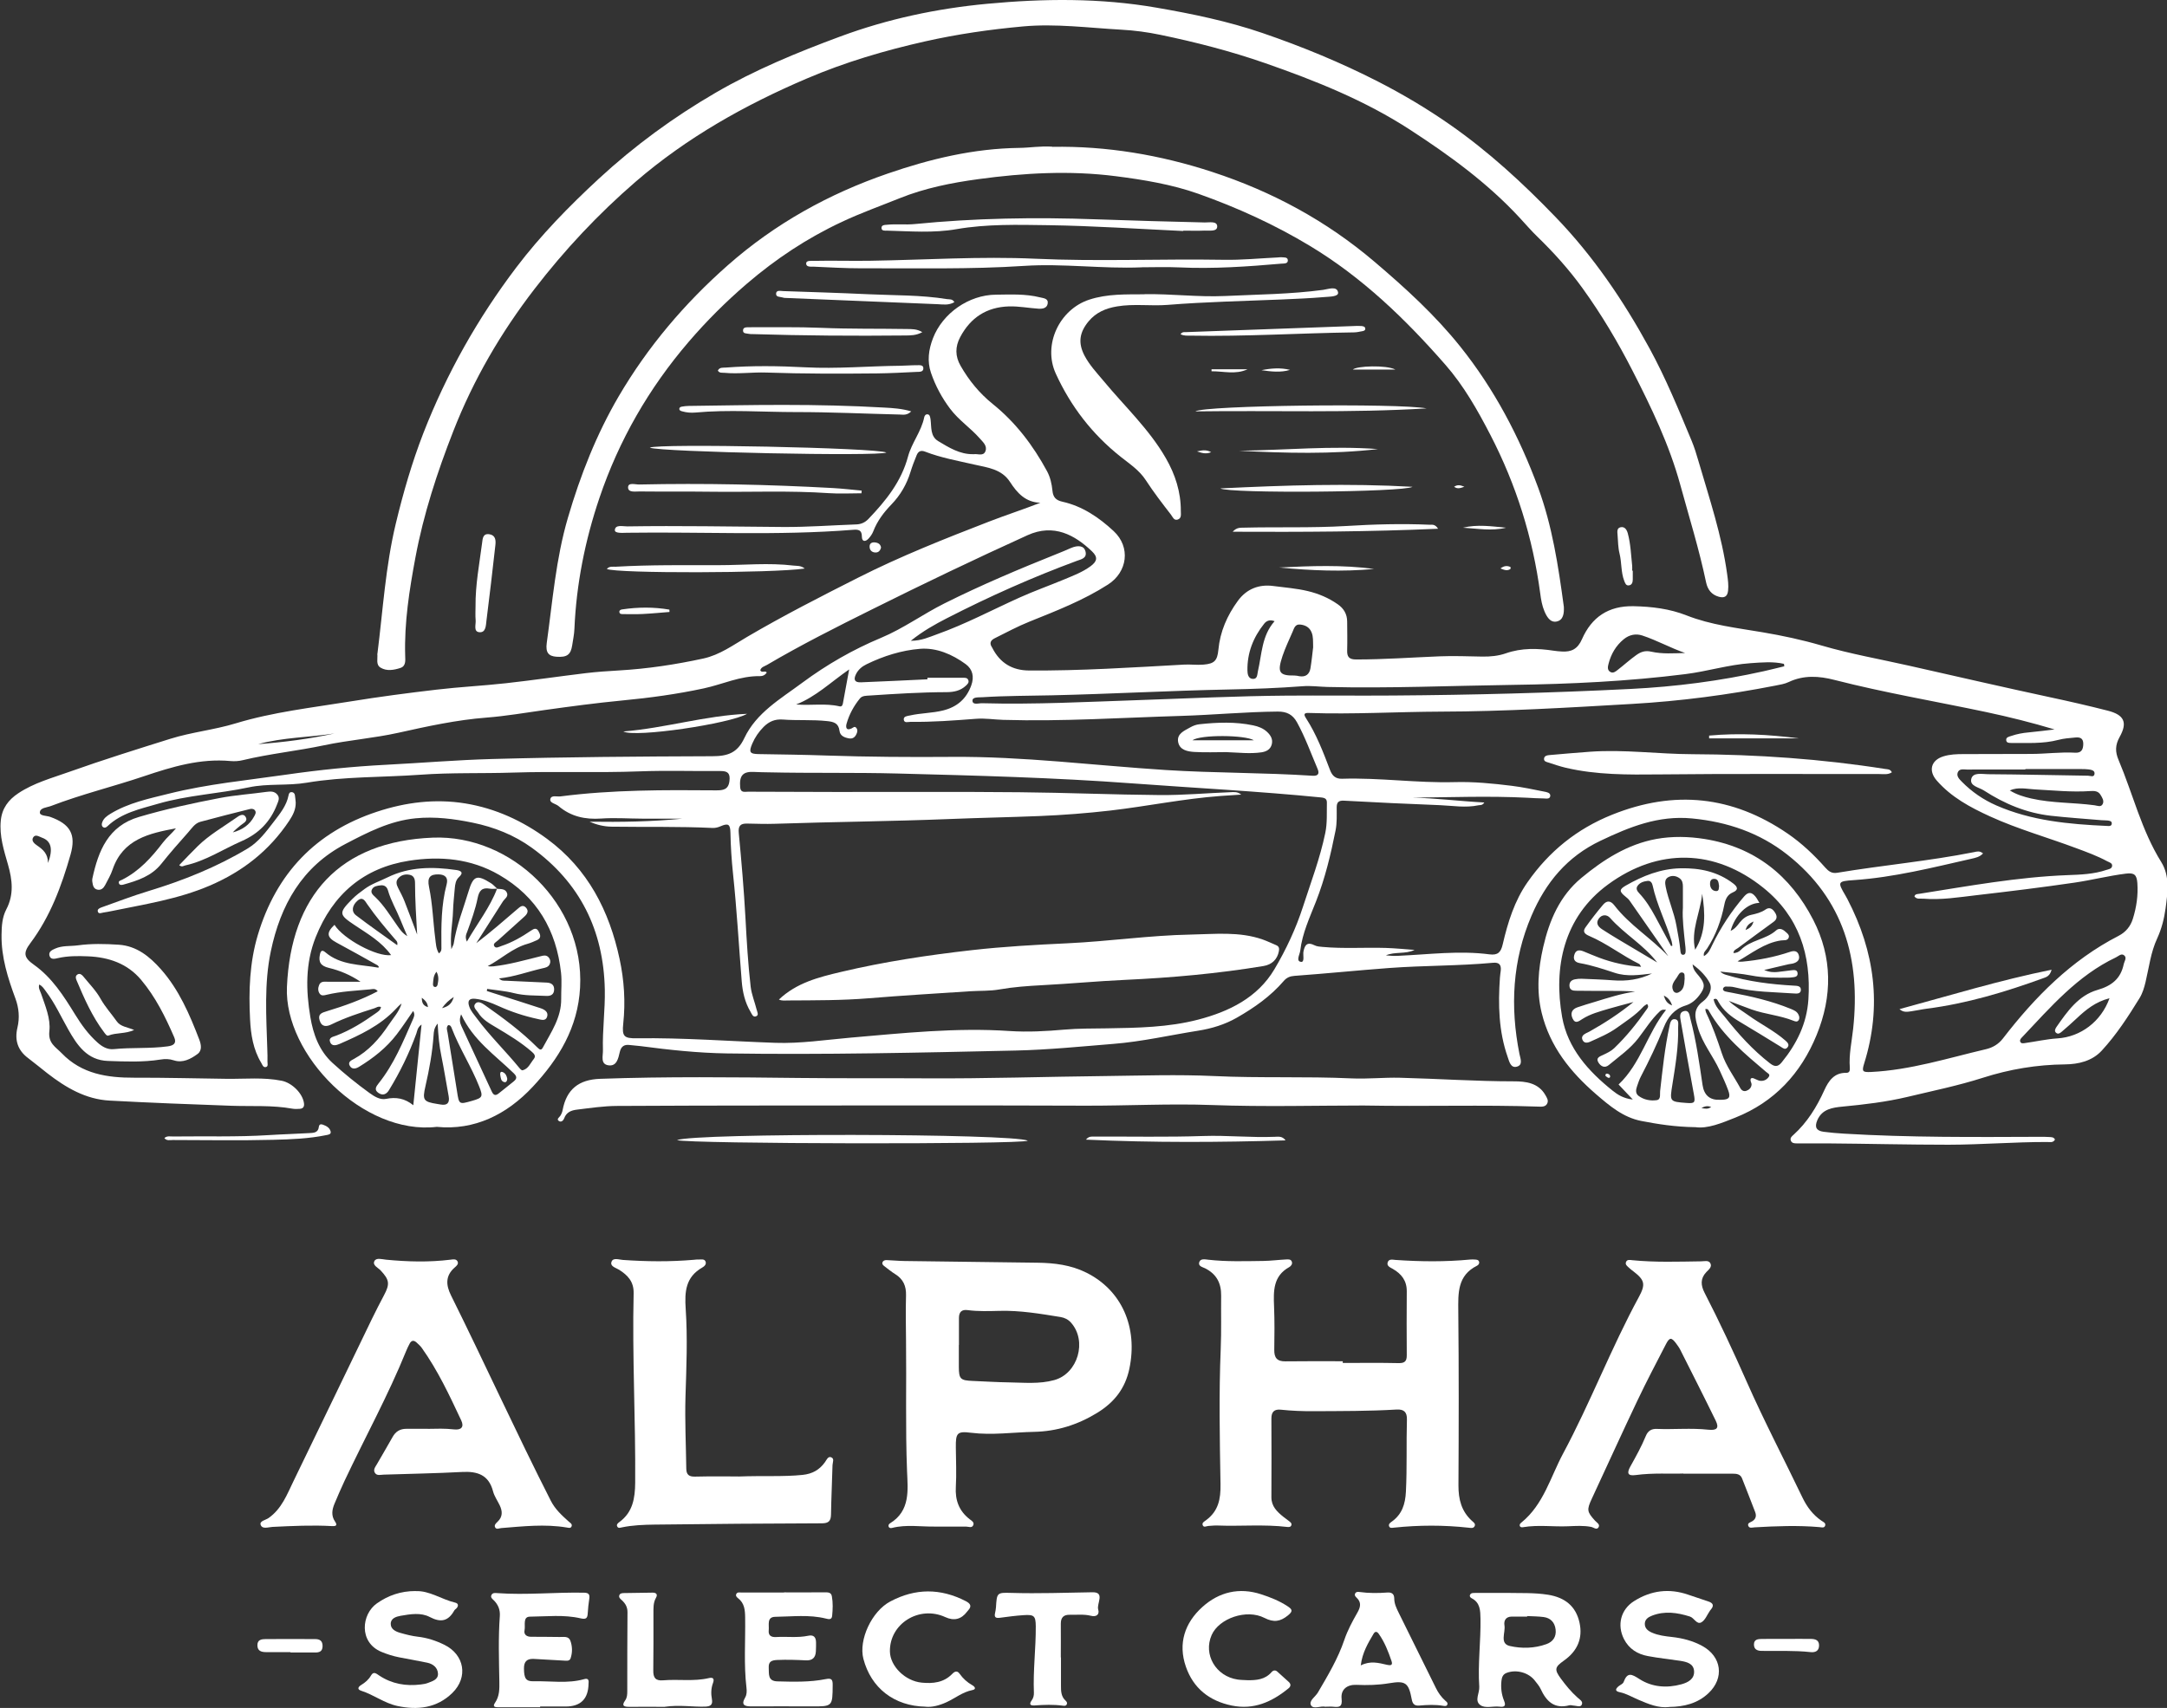 <svg xmlns="http://www.w3.org/2000/svg" id="Capa_1" data-name="Capa 1" viewBox="0 0 405.02 319.31"><rect x="0" y="0" width="405.02" height="319.31" fill="#333333" stroke="none"/><defs><style> .cls-1 { fill: #fff; stroke-width: 0px; } </style></defs><path class="cls-1" d="m231.89,148.56c-1.25.08-2.5.16-3.75.25-6.94.51-13.76,1.93-20.66,2.73-4.37.5-8.76.84-13.14,1.02-5.61.23-11.24.33-16.86.56-10.88.44-21.77.52-32.65.89-1.73.06-3.47-.01-5.21-.04-1.23-.02-1.67.42-1.54,1.77.5,5.28.96,10.57,1.25,15.87.23,4.29.48,8.57.97,12.84.17,1.46.76,2.86,1.12,4.3.1.41.45,1.02-.08,1.24-.62.27-.83-.44-1.07-.84-1.04-1.75-1.48-3.7-1.64-5.7-.54-6.72-.92-13.45-1.63-20.15-.27-2.55-.43-5.08-.48-7.63-.03-1.59-.41-1.82-1.86-1.19-.48.21-.97.33-1.48.31-6.28-.3-12.57-.15-18.86-.24-1.43-.02-2.78-.34-4.11-.93,5.8.08,11.58,0,17.35-.57-2.51,0-5.02,0-7.53,0-2.56-.01-5.13-.2-7.67-.02-3,.21-5.67-.37-7.98-2.34-.53-.45-1.68-.56-1.52-1.3.16-.8,1.23-.41,1.9-.5,9.66-1.25,19.38-1.21,29.1-1.13,1.28,0,2.29-.11,2.48-1.77.16-1.39-.3-1.85-1.64-1.84-5.06.04-10.13-.13-15.19.06-7.88.3-15.76-.03-23.62.23-5.78.19-11.57-.02-17.32.4-7.08.51-14.23.31-21.24,1.49-3.61.61-7.26.11-10.83.87-5.64,1.2-11.46,1.46-17.01,3.08-3.3.96-6.77,1.68-9.41,4.19-.23.22-.52.38-.82.16-.29-.21-.27-.55-.17-.84.25-.78.87-1.23,1.54-1.64,3.38-2.06,7.2-2.84,10.97-3.78,7.21-1.8,14.59-2.49,21.92-3.55,6.18-.89,12.39-1.52,18.6-1.84,6.63-.34,13.25-.9,19.89-1.08,13.7-.38,27.4-.47,41.11-.52,2.91,0,4.69-.62,5.99-3.37,2.25-4.77,6.77-7.34,10.83-10.36,4.59-3.4,9.48-6.21,14.75-8.41,4.16-1.74,7.82-4.43,11.85-6.44,6.92-3.46,14.02-6.45,21.19-9.32.81-.32,1.61-.66,2.4-1.01,1.41-.61,2.47-.43,2.74.57.37,1.33-.78,1.51-1.59,1.81-8.31,3.07-16.38,6.67-24.26,10.71-2.26,1.16-4.48,2.39-6.79,4.24,2.01,0,3.44-.7,4.88-1.21,5.31-1.89,10.28-4.54,15.4-6.85,2.74-1.24,5.6-2.25,8.38-3.41,1.69-.71,3.43-1.36,4.93-2.46,1.26-.93,1.41-1.7.29-2.78-3.2-3.06-7.14-5.26-12.06-3.03-9.78,4.44-19.44,9.07-29.05,13.86-6.64,3.3-13.26,6.63-19.65,10.39-.46.27-1.08.38-1.25,1,.27.58.9-.01,1.21.41-.29.5-.79.7-1.29.69-3.67-.07-6.96,1.53-10.45,2.28-5.05,1.09-10.15,1.78-15.29,2.27-4.88.47-9.74,1.12-14.59,1.8-3.59.5-7.15,1.12-10.77,1.4-5.56.43-11.01,1.62-16.44,2.83-4.59,1.02-9.29,1.37-13.89,2.34-5.05,1.07-10.2,1.58-15.22,2.79-.73.18-1.53.23-2.29.16-5.66-.52-10.91,1.07-16.17,2.84-5.76,1.94-11.69,3.38-17.37,5.56-.78.3-2.05.31-2.09,1.2-.03.67,1.25.6,1.94.84,3.76,1.35,4.87,3.29,3.79,7.07-1.68,5.87-3.78,11.56-7.5,16.53-1.39,1.85-1.23,2.71.68,4.06,3.39,2.41,5.55,5.83,7.67,9.27,1.19,1.93,2.49,3.74,4.19,5.25.87.78,1.85,1.36,3.04,1.24,3.36-.34,6.75-.06,10.1-.52,1.09-.15,1.69-.57,1.2-1.7-1.65-3.81-3.49-7.53-6.18-10.73-2.57-3.06-6.06-4.24-9.94-4.4-1.89-.08-3.78-.09-5.65.34-.55.13-1.35.34-1.55-.49-.18-.74.5-1.04,1.06-1.29,1.35-.61,2.82-.42,4.23-.61,2.54-.35,5.11-.29,7.66-.12,3.35.22,5.78,2.21,7.89,4.59,3.38,3.82,5.36,8.44,7.16,13.13.35.92.58,2.05-.32,2.71-1.27.94-2.77,1.73-4.41,1.19-.89-.29-1.66-.29-2.53-.15-3.25.52-6.53.37-9.8.26-3.89-.13-5.75-2.93-7.42-5.88-1.36-2.4-2.5-4.92-4.18-7.14-.34-.44-.6-.95-1.25-1.27-.2.67.17,1.19.35,1.71.78,2.28,1.81,4.67,1.55,6.98-.27,2.31,1.17,2.97,2.32,4.17,3.73,3.88,8.54,4.58,13.53,4.56,5.78-.02,11.55.14,17.33.21,3.42.04,6.83-.32,10.24.36,1.89.37,3.93,2.34,4.17,4.22.08.65-.17.99-.8,1.03-.46.03-.93.05-1.38-.03-3.75-.68-7.55-.41-11.33-.54-7.61-.27-15.22-.56-22.83-.97-4.47-.24-8.17-2.43-11.62-5.1-1.21-.94-2.39-1.93-3.61-2.85-1.95-1.46-2.54-3.37-1.99-5.69.44-1.85.28-3.66-.37-5.43-1.42-3.85-2.66-7.72-2.6-11.91.02-1.67.12-3.3.89-4.77,1.45-2.76,1.13-5.52.32-8.35-.77-2.7-1.64-5.37-1.35-8.26.23-2.3,1.43-3.87,3.26-5.09,2.94-1.96,6.32-2.86,9.59-4.03,6.21-2.21,12.51-4.18,18.8-6.15,4.01-1.26,8.21-1.67,12.23-2.89,7.01-2.13,14.3-2.94,21.5-4.11,5.34-.87,10.7-1.57,16.07-2.2,4.31-.51,8.65-.72,12.97-1.2,4.97-.55,9.92-1.28,14.88-1.88,2.08-.25,4.17-.39,6.26-.51,5.31-.31,10.56-1.1,15.75-2.23,3.07-.67,5.58-2.52,8.21-4.06,6.75-3.96,13.71-7.51,20.69-11.04,7.96-4.03,16.21-7.29,24.5-10.5,3.14-1.22,6.35-2.25,9.59-3.52-2.77-.08-4.34-1.83-5.66-3.87-1.58-2.46-4.26-2.71-6.69-3.27-3.09-.71-6.21-1.26-9.18-2.41-.82-.32-1.3-.06-1.59.65-.43,1.04-.83,2.09-1.16,3.16-.71,2.3-1.88,4.32-3.54,6.04-1.44,1.49-2.66,3.09-3.41,5.04-.2.51-.54,1-.92,1.4-.6.62-1.21.52-1.21-.4,0-1.3-.69-1.36-1.69-1.28-14.05,1.12-28.12.35-42.18.55-.82.01-2.35.16-2.3-.51.08-1.07,1.49-.67,2.33-.68,9.72-.15,19.43.04,29.15.11,4.54.03,9.09-.32,13.63-.48.93-.03,1.66-.37,2.3-1.04,3.24-3.39,6.13-6.96,7.38-11.64.68-2.56,2.5-4.7,3.03-7.35.06-.29.26-.6.64-.55.36.05.44.38.5.69.02.1.04.2.05.3.18,1.45-.07,3.12,1.43,4.02,2,1.2,4.02,2.47,6.5,2.44.05,0,.1,0,.15,0,.76-.11,1.81.44,2.18-.58.36-1-.47-1.68-1.07-2.37-1.72-1.96-3.93-3.41-5.52-5.52-1.56-2.07-2.76-4.3-3.59-6.73-.75-2.18-.45-4.35.36-6.46,1.81-4.71,6.72-8.12,11.76-8.16,2.76-.03,5.53-.18,8.25.5.66.17,1.62.18,1.43,1.21-.16.84-.98.96-1.73.91-1.83-.12-3.65-.48-5.5-.43-4.17.13-7.17,2.08-9.11,5.73-.96,1.81-.97,3.59.08,5.4,1.57,2.74,3.53,5.13,5.99,7.11,4.29,3.45,7.55,7.75,10.15,12.56.62,1.15.89,2.4,1.02,3.67.11,1.16.61,1.77,1.84,2.04,3.75.83,6.87,2.96,9.61,5.51,3.2,2.99,2.58,7.64-1.07,9.98-4.59,2.95-9.65,4.91-14.67,6.93-2.24.9-4.35,2.04-6.5,3.11-.82.41-1.02.95-.5,1.72.03.04.05.09.07.13q2.13,4.15,6.83,4.18c9.67.07,19.31-.57,28.96-1.1,1.22-.07,2.46.11,3.67,0,2.03-.17,2.57-.74,2.77-2.77.32-3.41,1.64-6.41,3.64-9.15,1.64-2.25,3.96-3.12,6.59-2.78,2.17.29,4.36.44,6.51.96,2.03.49,3.87,1.27,5.57,2.46,1.14.79,1.75,1.84,1.76,3.23.01,1.79.05,3.58,0,5.37-.04,1.21.34,1.72,1.67,1.72,5.22,0,10.42-.38,15.63-.59,2.65-.11,5.31.01,7.97.05,1.5.02,2.98-.12,4.39-.61,2.94-1.03,5.92-.95,8.94-.49.5.08,1.01.12,1.52.15,1.79.11,2.96-.46,3.77-2.31,1.8-4.09,4.92-6.26,9.65-6.16,3.43.07,6.74.48,9.89,1.72,4.58,1.8,9.42,2.34,14.19,3.15,3.74.63,7.42,1.42,11.05,2.48,5.4,1.58,10.95,2.55,16.43,3.79,8.77,1.98,17.53,4,26.32,5.89,3.6.77,7.18,1.59,10.74,2.5,3.04.78,3.75,2.17,2.22,4.91-.85,1.52-.85,2.8-.2,4.32,2.68,6.34,4.27,13.12,7.97,19.06,1.66,2.67,1.2,5.76.81,8.7-.26,1.91-.75,3.81-1.57,5.6-1.2,2.58-1.52,5.4-2.17,8.14-.25,1.05-.56,2.09-1.12,3.01-2.12,3.44-4.32,6.84-7.07,9.82-1.81,1.96-4.35,2.54-6.86,2.57-5.26.05-10.35.9-15.35,2.5-4.63,1.48-9.39,2.45-14.11,3.58-4,.95-8.03,1.42-12.1,1.81-1.84.18-3.84.43-4.74,2.55-.54,1.28-.2,1.97,1.18,2.16,1.27.17,2.54.27,3.82.35,12.21.73,24.43.64,36.65.59.56,0,1.13,0,1.69.04.39.03.84-.02,1.08.47-.33.65-.96.46-1.47.46-6.14-.01-12.27.5-18.39.51-7.56,0-15.13-.19-22.69-.25-1.89-.01-3.78.02-5.67,0-.45,0-.97,0-1.16-.55-.16-.47.2-.78.5-1.04,2.59-2.34,4.36-5.23,5.79-8.39.77-1.69,1.82-3.25,4.07-3.21.59.01.72-.37.68-.94-.2-2.46.36-4.87.62-7.3,1.4-12.95-1.74-24.23-12.31-32.56-5.16-4.07-11.17-6.12-17.79-6.76-6.31-.61-11.68,1.58-17.14,4.18-6.23,2.97-10.22,7.8-12.87,13.99-3.59,8.38-4.02,17.02-2.26,25.86.17.85.72,2.06-.5,2.38-1.15.3-1.41-.99-1.7-1.81-1.69-4.82-1.8-9.81-1.45-14.83.03-.46.11-.91.16-1.37.1-1.05-.33-1.52-1.42-1.42-6.47.6-12.97.5-19.44.98-5.91.44-11.8,1.04-17.71,1.47-.84.06-1.46.33-1.99.95-2.46,2.87-5.51,5-8.77,6.87-2.26,1.29-4.71,2.03-7.23,2.43-5.3.84-10.54,2.05-15.89,2.47-6.05.49-12.09,1.1-18.18,1.24-18,.4-35.99.81-53.99.54-5.42-.08-10.81-.66-16.18-1.37-.66-.09-1.33-.11-1.98-.2-1.04-.14-1.63.24-1.88,1.3-.28,1.19-.56,2.73-2.14,2.49-1.54-.23-.97-1.8-1.01-2.83-.11-3.78.43-7.55.35-11.34-.23-11.07-4.64-19.98-13.63-26.49-3.3-2.39-7.07-3.88-11.07-4.7-3.51-.72-7.02-1.17-10.64-.82-4.82.47-8.97,2.62-13.14,4.8-8.15,4.26-12.14,11.47-13.94,20.05-1.27,6.04-.85,12.21-.66,18.34.02.77.06,1.53.03,2.3-.01.37.21.94-.35,1.03-.47.07-.62-.47-.82-.81-1.5-2.49-1.94-5.28-2.08-8.09-.28-5.33-.09-10.66,1.45-15.81,3.44-11.49,10.83-19.27,22.28-23.04,5.36-1.77,10.87-2.46,16.48-1.55,5.65.92,10.74,3.27,15.33,6.65,7.6,5.61,11.6,13.43,13.53,22.46.85,3.97,1.11,7.98.68,12.03-.26,2.41.12,2.81,2.55,2.77,8.64-.12,17.26.55,25.89.85,4.67.16,9.37-.56,14.05-.97,9.87-.85,19.74-1.91,29.68-1.24,3.43.23,6.86.04,10.27-.26,2.66-.23,5.31-.2,7.97-.24,5.73-.09,11.48-.18,17.05-1.63,5.76-1.5,11.09-4.1,14.24-9.41,2.17-3.66,4.02-7.6,5.34-11.69,1.48-4.57,3.19-9.06,4.17-13.79.39-1.89.26-3.76.3-5.65.01-.7-.32-.91-1.03-.99-11.73-1.17-23.51-1.76-35.26-2.63-14.65-1.09-29.3-1.47-43.97-1.85-8.03-.21-16.06-.04-24.08-.22-.87-.02-1.74-.02-2.61-.07-2.18-.14-2.9.63-2.71,2.87.09,1.07.86.82,1.48.82,5.47.02,10.95.04,16.42.05,11.46.01,22.92-.06,34.37.05,8.74.08,17.48.46,26.22.53,4.39.03,8.78-.37,13.17-.54.65-.03,1.33-.12,2.01.48Zm138.74,11c-.64.67-1.4.81-2.13.98-7.28,1.65-14.52,3.49-22.01,4-3.07.21-3.06.34-1.57,2.88.13.22.25.44.37.67,5.11,9.83,6.48,20.04,3.13,30.73-.47,1.51-.3,1.66,1.28,1.59,7.37-.36,14.37-2.59,21.48-4.26,1.25-.29,2.35-.93,3.18-2.01,5.98-7.75,12.75-14.62,21.59-19.17,1.34-.69,2.24-1.75,2.69-3.2.68-2.17,1-4.39.84-6.66-.11-1.59-.59-1.98-2.16-1.78-3.2.4-6.33,1.2-9.51,1.67-6.12.9-12.26,1.65-18.4,2.36-3.29.38-6.59.93-9.93.65-.57-.05-1.24.18-1.67-.43.16-.48.57-.42.91-.48,9.19-1.45,18.35-3.13,27.68-3.49,2.44-.09,4.92-.17,7.28-.97.42-.14,1.01-.19,1.08-.73.07-.57-.53-.69-.91-.89-1.85-1-3.82-1.72-5.79-2.45-5.36-2.01-10.89-3.55-16.12-5.94-3.7-1.69-7.24-3.59-9.97-6.72-1.58-1.82-1.06-3.78,1.24-4.5,1.23-.39,2.51-.43,3.8-.43,4.19,0,8.39-.02,12.58-.03,2.76,0,5.51-.39,8.28-.23,1.17.07,1.49-.63,1.5-1.65,0-1.07-.6-1.28-1.51-1.19-1.07.1-2.13.17-3.18.45-2.86.75-5.79.55-8.7.57-.39,0-.94.03-1.01-.48-.09-.61.52-.69.92-.83,1.07-.37,2.17-.57,3.3-.67,1.61-.15,3.21-.36,4.81-.55-4.26-1.28-8.51-2.34-12.79-3.25-9.45-2-18.99-3.61-28.36-6.01-2.87-.74-5.73-.93-8.54.4-.77.37-1.66.5-2.51.67-8.84,1.73-17.74,2.9-26.76,3.42-11.89.69-23.78,1.41-35.7,1.44-8.23.03-16.46.53-24.7.25-.8-.03-1.08.16-.57.94,1.96,3.02,3.24,6.38,4.51,9.72.42,1.11,1.06,1.68,2.26,1.64,7.01-.22,13.99.82,21,.63,3.59-.1,7.16.25,10.71.69,2.03.25,4.03.68,6.04,1.08.47.09,1.2.2,1.16.79-.05.69-.79.49-1.26.49-1.02,0-2.04-.08-3.06-.13-7.15-.36-14.3-.08-21.45-.02,4.46.1,8.87.67,13.44.91-.37.59-.77.45-1.1.52-2.4.51-4.8.08-7.19-.02-5.97-.23-11.95-.51-17.92-.84-1.06-.06-1.38.32-1.38,1.28,0,1.43.07,2.87-.21,4.28-.9,4.52-1.97,8.98-3.66,13.29-1.17,2.99-2.56,5.93-2.94,9.18-.09.73-.84,1.94.1,2.1.78.14.37-1.25.5-1.93.26-1.31.75-1.83,2.08-1.16.44.22.98.26,1.49.3,3.93.36,7.87.07,11.81.19,1.8.06,3.6.24,5.39.37-1.75.84-3.64.28-5.37,1.02.79.09,1.58.12,2.38.08,5.66-.25,11.32-1.01,16.99-.27,1.57.2,2.13-.39,2.47-1.87.95-4.09,2.2-8.14,4.64-11.62,4.01-5.74,9.2-9.97,15.82-12.62,11.63-4.67,22.48-3.52,32.78,3.52,2.63,1.8,4.93,3.98,7.04,6.36.6.67,1.2,1.16,2.24.98,8.52-1.42,17.14-2.18,25.62-3.87.48-.1,1-.28,1.63.25Zm-197.29-32.55c0-.1,0-.2,0-.3,2.2,0,4.39,0,6.59,0,.41,0,.87-.04,1.05.44.18.46-.16.77-.46,1.05-1,.93-2.22,1.19-3.54,1.2-4.81.01-9.6.31-14.4.63-.66.05-1.41,0-1.86.55-1.14,1.4-2,2.98-2.49,4.71-.17.59-.13,1.39.92.9.32-.15.59-.51.91-.09.28.36.19.78,0,1.16-.26.57-.69.89-1.34.79-.85-.14-1.69-.46-1.81-1.4-.18-1.47-1.08-1.71-2.33-1.84-2.76-.3-5.52-.08-8.27-.29-1.47-.11-2.57.37-3.57,1.36-.92.92-1.63,1.96-2.14,3.15-.67,1.58-.49,1.93,1.21,1.95,4.24.07,8.48.12,12.72.27,7.76.26,15.55.31,23.31.25,13.43-.11,26.72,1.61,40.07,2.46,9.14.58,18.29.47,27.42,1.07,1.08.07,1.3-.43.93-1.29-1.24-2.92-2.31-5.9-3.84-8.69-.81-1.46-1.9-2.03-3.6-2.02-6.03.05-12.05.63-18.06.81-11.08.33-22.16,1.07-33.27.74-1.68-.05-3.35-.33-5.05-.2-4.08.31-8.15.63-12.25.57-.46,0-1.2.29-1.27-.42-.07-.63.68-.67,1.15-.77,2.05-.46,4.16-.43,6.21-.94,2.59-.65,4.33-2.14,5.25-4.67.59-1.63.26-3.04-1.04-3.99-2.52-1.84-5.47-3.11-8.55-2.86-3.44.28-6.81,1.34-9.97,2.88-.85.41-1.55.99-1.98,1.85-.52,1.06-.23,1.58.93,1.53,4.14-.16,8.27-.37,12.41-.56Zm160.15-2.46c-.02-.15-.04-.29-.06-.44-2.05-.47-4.12-.27-6.2-.13-4.15.28-8.13,1.54-12.24,2.05-10.71,1.35-21.49,1.86-32.26,2.01-11.55.16-23.1.67-34.65.39-1.53-.04-3.07-.26-4.59-.14-4.58.35-9.2.52-13.77.61-11.04.22-22.06.84-33.1,1.09-4.34.1-8.69.08-13.03.36-.68.04-1.85-.08-1.83.65.03.87,1.17.45,1.8.47,9.82.27,19.62-.26,29.43-.59,9.14-.31,18.28-.76,27.43-.83,6.64-.05,13.28.03,19.93-.02,14.82-.1,29.63-.49,44.44-1.23,8.41-.42,16.69-1.49,24.89-3.32,1.28-.29,2.55-.61,3.83-.92Zm60.77,62.08c-2.59.66-4.39,2.13-6.11,3.75-.89.84-1.81,1.65-2.74,2.45-.3.25-.68.6-1.09.28-.43-.33-.17-.8.04-1.11,2.02-2.9,4.1-5.9,7.67-6.93,2.65-.76,4.34-2.1,4.9-4.8.12-.57.67-1.22.05-1.69-.52-.39-1.04.19-1.53.42-7.17,3.4-12.21,9.31-17.51,14.91-.21.22-.47.48-.36.8.15.46.61.33.93.29,2.02-.28,4.03-.74,6.06-.87,4.27-.28,8.12-3.1,9.7-7.49Zm-15.72-42.86s0,.06,0,.09c-3.63,0-7.26-.01-10.89.01-.62,0-1.46-.24-1.75.57-.25.71.34,1.26.79,1.72,1.85,1.88,4,3.35,6.41,4.41,6.59,2.89,13.61,3.52,20.68,3.84.37.02.94.1.92-.51-.01-.42-.48-.47-.83-.51-.35-.04-.72-.02-1.07-.05-3.16-.27-6.32-.48-9.47-.83-4.56-.51-8.68-2.23-12.52-4.72-.94-.61-2.7-.83-2.37-2.17.31-1.29,2.02-.89,3.11-.88,6.23.04,12.47.19,18.7.28.45,0,1.18.39,1.23-.4.04-.61-.64-.71-1.15-.78-.45-.06-.92-.06-1.38-.06-3.48,0-6.95,0-10.43,0Zm-133.11-22.68c-.03-1.23.04-2.06-.28-2.84-.38-.97-1.17-1.39-2.14-1.49-.96-.1-1.14.71-1.42,1.35-.65,1.5-1.36,2.98-1.88,4.52-.98,2.96-.73,3.72,2.23,3.66.3,0,.61.07.91.13,1.19.2,1.89-.36,2.08-1.49.23-1.41.37-2.83.49-3.84Zm69.55,1c-2.76-.95-5.29-2.38-8.03-3.28-1.21-.4-2.43-.15-3.46.69-1.48,1.21-2.38,2.78-2.85,4.6-.14.53-.27,1.17.33,1.52.53.31.99-.07,1.38-.38,1.17-.9,2.25-1.9,3.46-2.76.9-.64,1.69-.9,2.81-.65,2.07.47,4.21.3,6.35.25Zm60.67,25.69c1.26.78,2.61,1.18,3.99,1.5,3.9.89,7.91.74,11.85,1.27.52.07,1.2.42,1.52-.25.29-.6-.1-1.19-.42-1.71-.43-.72-1.16-.75-1.9-.7-3.47.24-6.92-.13-10.38-.31-1.54-.08-3.11-.49-4.67.19Zm-226.85-16.08c2.76.24,5.45-.27,8.1.35.5.12.6-.3.66-.65.36-1.93.71-3.86,1.15-6.25-3.48,2.41-6.26,5.14-9.91,6.55Zm89.41-15.57c-.9-.36-1.53-.04-1.93.47-2.04,2.55-3.19,5.46-3.13,8.76.01.63.14,1.49.96,1.56.94.08.86-.83,1-1.44.74-3.2.71-6.64,3.11-9.34ZM8.97,161.34c1-2.63.59-4.13-1.14-4.74-.53-.19-1.24-.72-1.65-.01-.36.64.28,1.15.77,1.49,1.08.74,2.02,1.53,2.02,3.26Zm39.29-22.22c4.8-.36,9.56-.97,14.26-2-4.74.75-9.59.72-14.26,2Z"></path><path class="cls-1" d="m70.54,122.23c1.03-8.14,1.51-16.36,3.45-24.4,1.38-5.73,3.01-11.37,5.14-16.86,4.34-11.13,10.16-21.46,17.35-30.95,4.56-6.02,9.85-11.44,15.43-16.6,6.69-6.18,13.96-11.5,21.8-16.06,7.4-4.31,15.31-7.56,23.32-10.53,8.87-3.29,18.08-5.24,27.47-6.12,10.55-.99,21.1-1.11,31.64.72,6.72,1.16,13.39,2.54,19.81,4.74,7.39,2.53,14.63,5.51,21.61,9.08,4.66,2.39,9.12,5.04,13.41,8.03,7.25,5.05,13.7,10.99,19.81,17.34,7.04,7.31,12.66,15.6,17.51,24.49,3.05,5.59,5.44,11.44,7.88,17.29.51,1.22.9,2.5,1.27,3.78,2.05,7.01,4.39,13.95,5.38,21.23.14,1.02.28,2.02.16,3.05-.12,1.11-.75,1.37-1.71,1.11-1.38-.38-2.11-1.34-2.4-2.71-1.29-6.16-3.16-12.16-4.82-18.22-2.06-7.51-5.4-14.44-8.92-21.32-2.75-5.38-5.83-10.56-9.37-15.46-2.49-3.45-5.33-6.61-8.38-9.57-1.18-1.14-2.24-2.38-3.35-3.58-6.02-6.51-13.15-11.69-20.53-16.48-8.4-5.46-17.66-9.16-27.11-12.45-6.39-2.22-12.91-3.9-19.52-5.27-2.39-.5-4.85-.83-7.29-.96-6.12-.34-12.25-1.17-18.38-.61-6.15.56-12.26,1.44-18.31,2.8-7.55,1.7-14.96,3.89-22.05,6.92-11.56,4.93-22.45,11.04-32.05,19.32-7,6.05-13.28,12.76-18.9,20.06-6.26,8.13-11.4,16.93-15.16,26.55-3.01,7.69-5.57,15.52-7.08,23.6-1.13,6.05-2.11,12.2-1.92,18.43.03.85.15,1.91-.88,2.25-1.21.4-2.56.65-3.72-.05-.93-.56-.5-1.67-.61-2.57Z"></path><path class="cls-1" d="m81.63,210.67c-13.71,1.62-28.56-13.46-28-26.16.74-17.06,9.86-27.22,27.27-27.91,14.69-.58,28.36,12.46,27.52,28.02-.4,7.5-4,13.36-8.83,18.54-4.87,5.22-10.92,8.21-17.96,7.51Zm11.33-44.5c.65.06,1.42-.03,1.76.68.38.78-.4,1.16-.74,1.7-1.66,2.59-3.31,5.19-4.96,7.78,2.68-2.05,5.18-4.22,7.69-6.38.47-.4.98-.91,1.58-.28.61.64.25,1.22-.3,1.71-1.63,1.47-3.27,2.93-4.9,4.41-.33.3-.96.6-.74,1.04.29.6.92.17,1.36.03,2.01-.66,3.82-1.71,5.56-2.89.54-.37,1-.56,1.39.14.35.63.56,1.27-.31,1.66-.56.25-1.13.5-1.71.67-2.83.78-4.94,2.84-7.48,4.18.39.08.74.08,1.08.04,2.96-.33,5.81-1.15,8.69-1.86.6-.15,1.22-.36,1.68.27.26.35.32.76.14,1.17-.27.6-.86.68-1.4.8-2.66.61-5.23,1.58-8.07,1.88.45.5.89.41,1.27.43,2.55.13,5.1.23,7.65.35.81.04,1.4.4,1.37,1.31-.03.92-.62,1.22-1.45,1.18-2.04-.1-4.07-.01-6.1-.53-1.62-.41-3.31-.53-4.97-.78-.02.13-.04.26-.06.39.53.17,1.05.35,1.58.51,2.83.9,5.66,1.78,8.47,2.71.74.25,1.54.71,1.2,1.65-.3.81-1.13.49-1.76.36-2.51-.54-4.93-1.34-7.27-2.4-1.4-.63-2.82-1.2-4.37-1.37-1.19-.13-1.5.41-1.13,1.46.29.84.89,1.49,1.4,2.18,2.44,3.29,5.39,6.14,7.98,9.31.15.19.43.46.58.42,1.1-.28,1.46-1.34,2.09-2.11.48-.59.04-1.01-.42-1.41-2.02-1.75-4.3-3.12-6.58-4.48-1.28-.76-2.59-1.48-3.4-2.79-.33-.52-1.1-1.09-.47-1.72.48-.49,1.2-.05,1.69.29,3.46,2.44,6.87,4.95,9.87,7.96.48.48.73.53,1.02-.01,1.54-2.87,3.46-5.6,3.42-9.07-.02-1.64.15-3.29-.03-4.91-.88-7.96-4.49-14.19-11.57-18.29-5.29-3.06-11.04-3.54-16.8-2.65-8.49,1.32-14.29,6.25-17.49,14.31-1.95,4.92-1.83,9.93-.99,14.95.54,3.18,1.63,6.26,4.14,8.55,2.19,2,4.49,3.87,6.9,5.61.93.67,1.99,1.34,3.11,1.11,1.87-.38,3.51-.1,5.09,1.19.52-5.1,1.02-9.97,1.54-15.09-.79.57-.79,1.17-.97,1.68-1.34,3.71-3.07,7.25-5.13,10.61-.46.75-1.14,1.05-1.95.5-.87-.59-.44-1.21.04-1.81,2.85-3.56,4.55-7.74,6.36-11.86.2-.47.5-.98.08-1.65-1.07,1.54-2.02,3-3.07,4.37-1.92,2.51-4.37,4.43-7.05,6.07-.62.38-1.33.53-1.74-.22-.38-.69.29-.99.78-1.25,2.77-1.51,4.79-3.8,6.51-6.38.86-1.29,1.95-2.45,2.41-3.99-.42.31-.76.67-1.1,1.04-2.92,3.1-6.67,4.85-10.48,6.51-.62.27-1.43.49-1.76-.29-.39-.93.57-1.04,1.14-1.26,2.65-1.02,5.03-2.5,7.32-4.14.42-.3.93-.58,1.03-1.21-.53-.18-.86.12-1.24.24-2.73.87-5.45,1.75-8.03,3.02-.91.45-1.82.51-2.2-.76-.37-1.21.42-1.42,1.35-1.71,3.25-.99,6.45-2.12,9.51-3.73-.44-.58-.93-.41-1.36-.36-2.74.26-5.51.37-8.21,1.02-.45.11-.94.25-1.27-.2-.36-.49-.34-1.07-.12-1.61.29-.74.94-.64,1.56-.63,2.06.02,4.12,0,6.18,0-1.88-1.27-3.84-2.09-5.92-2.59-1.52-.37-1.97-1.08-1.66-2.52.15-.7.42-.9,1.02-.39,2.86,2.45,6.5,2.25,9.89,2.87.02,0,.06-.07.11-.14-.09-.1-.16-.25-.28-.32-2.55-1.42-5.08-2.86-7.65-4.23-1.81-.97-1.94-1.84-.37-3.32,1.65,2.65,7.91,6.02,10.58,5.66-1.79-2.5-4.39-3.98-6.84-5.62-2.91-1.94-3-2.25-.46-4.82.72-.73,1.54-1.34,2.37-1.94,1.3-.95,2.8-1.43,4.22-2.13,4.14-2.04,8.47-2.03,12.87-1.4.8.11,1.52.42.52,1.33-.61.56-.71,1.34-.78,2.11-.12,1.43-.29,2.85-.33,4.28-.06,2.22-.59,4.42-.31,7.09.26-.61.4-.82.44-1.04.51-3.36,1.79-6.5,2.76-9.73.9-2.98,1.55-3.25,4.22-1.56.42.27.76.67,1.14,1.01-.46,0-.93.09-1.38,0-1.43-.27-1.99.38-2.26,1.73-.43,2.15-1.19,4.22-1.94,6.28-.17.47-.48.96-.08,1.89,2.01-3.48,4.32-6.4,5.65-9.91Zm-6.77,23.45c-.38.95-.23,1.59.04,2.18,1.88,4.08,3.79,8.16,5.67,12.24.3.64.64.91,1.28.4.96-.77,1.93-1.52,2.87-2.3.59-.49.58-.9-.03-1.49-3.49-3.39-7.62-6.19-9.84-11.03Zm-2.43,2.04c-.42.44-.18.96-.1,1.43.57,3.63,1.19,7.26,1.75,10.89.39,2.53.36,2.53,2.84,1.82,1.96-.56,2.06-.78,1.32-2.66-1.48-3.76-3.71-7.17-5.15-10.94-.1-.27-.24-.58-.66-.55Zm-1.97-.29c-.7.86-.7,1.53-.75,2.16-.22,3.22-.8,6.39-1.52,9.53-.6,2.61-.4,2.92,2.21,3.33.2.03.4.06.61.1,1.24.22,1.74-.28,1.52-1.53-.46-2.52-.86-5.04-1.37-7.55-.39-1.88-.57-3.79-.69-6.04Zm.24-13.13c.56-.41.47-.85.47-1.23-.04-3.92-.04-7.84.98-11.68.32-1.2-.23-1.83-1.5-1.86-1.58-.04-2.17.55-1.79,2.36.67,3.21.75,6.47,1.17,9.69.12.89.12,1.82.67,2.72Zm-4.06-3.49c-.19-3.27-.39-6.46-.4-9.67,0-.69-.18-1.36-.99-1.53-.8-.17-1.54,0-2.11.61-.55.58-.38,1.21-.06,1.84.41.82.86,1.63,1.19,2.48.82,2.08,1.59,4.18,2.38,6.27Zm-3.73,1.96c.15-.63-.18-.86-.4-1.11-1.83-2.13-3.62-4.27-5.22-6.58-.39-.57-.83-1.47-1.79-.64-1.01.87-1.22,2.03-.28,2.75,2.49,1.91,5.07,3.69,7.69,5.58Zm1.89-1.69c-.54-1.27-.93-2.16-1.29-3.06-.74-1.85-1.78-3.57-2.33-5.5-.19-.66-.65-1.03-1.38-.94-.61.08-1.28.13-1.6.74-.34.64.19,1.05.59,1.43,1.69,1.6,2.86,3.59,4.2,5.46.46.64.88,1.31,1.82,1.87Zm5.45,6.65c-.61.76-.58,1.51-.65,2.24-.02.25.02.54.32.6.3.07.47-.17.53-.41.16-.77.29-1.54-.2-2.43Zm3.23,4.72c-.95.63-1.54,1.17-2.2,2.09,1.24-.32,1.84-.85,2.2-2.09Zm-5.97.14c0,.93.22,1.48,1.15,1.76-.09-.83-.5-1.25-1.15-1.76Z"></path><path class="cls-1" d="m316.82,210.73c-3.8-.06-6.93-.56-10.04-1.16-3.39-.65-5.96-2.84-8.49-5.02-4.77-4.13-8.6-8.88-10.14-15.18-1.01-4.13-.65-8.23.28-12.31,1.14-4.99,3.11-9.59,7.14-12.93,4.12-3.42,8.63-6.3,14-7.28,2.96-.54,6.03-.47,9.01,0,9.39,1.5,16.06,6.83,20.33,15.14,3.59,7,3.59,14.26.62,21.52-2.95,7.2-7.88,12.51-15.16,15.42-2.59,1.03-5.23,2.15-7.55,1.79Zm-5.06-32.04c-2.39-3.44-4.78-6.88-7.18-10.31-.2-.29-.49-.53-.76-.75-1.19-.96-1.22-1.34.05-2.07,3.18-1.82,6.53-3.16,10.27-3.23,3.57-.07,6.91.62,9.82,2.85.79.61,1.04,1.18-.09,1.66-1.02.43-1.38,1.27-1.58,2.27-.58,2.93-1.58,5.71-3.23,8.23-.26.39-.75.71-.59,1.41.87-.49,1.18-1.31,1.55-2.07,1.59-3.29,3.58-6.31,5.96-9.08.8-.93,1.44-.81,2.12.02.28.34.48.76.74,1.18-2.25.03-4.57,2.28-5.38,5.23.81-.36,1.25-.99,1.71-1.57.56-.71,1.23-1.22,2.12-1.42.95-.21,1.88-.43,2.71-1.01.78-.54,1.35-.07,1.77.6.41.64.41,1.22-.29,1.72-2.23,1.61-4.43,3.25-6.65,4.89-.33.24-.81.36-.84.93.61.01,1.04-.25,1.34-.55,1.85-1.91,4.71-1.94,6.65-3.69.52-.47,1.17-.25,1.67.21.34.3.83.62.68,1.11-.21.69-.94.49-1.46.57-3.11.46-5.48,2.43-8.11,3.9.34.1.63.09.93.06,3.02-.28,5.97-.85,8.85-1.82.69-.23,1.38-.27,1.65.57.28.87-.22,1.35-1.01,1.58-.29.09-.61.09-.9.16-1.4.33-2.8.66-4.55,1.07,1.05.44,1.76.44,2.47.38.81-.07,1.62-.22,2.44-.3.54-.05,1.3-.25,1.34.56.04.75-.74.69-1.28.77-.1.02-.2.01-.31.02-2.35.03-4.69.07-7.03-.39-1.92-.37-3.89-.51-5.83-.74.33.35.7.49,1.08.61,4.14,1.26,8.39,1.78,12.69,2.02.55.03,1.29.02,1.29.77,0,.78-.74.73-1.29.69-3.72-.27-7.47-.23-11.12-1.16-.53-.14-1.11-.13-1.67-.13-.16,0-.39.18-.45.33-.11.29.11.49.36.57.34.1.7.14,1.05.21,3.83.71,7.61,1.58,11.23,3.06.57.24,1.15.46,1.44,1.07.16.33.25.69.04,1.03-.25.39-.61.27-.96.13-2.53-1.02-5.28-1.21-7.84-2.12-1.43-.51-2.84-1.07-4.26-1.6,1.13,1.07,2.44,1.81,3.66,2.69,2.28,1.65,4.83,2.88,6.95,4.75.39.35.8.78.32,1.3-.42.45-.83.08-1.22-.17-2.53-1.55-5.04-3.11-7.59-4.62-1.66-.98-3.13-2.11-4.09-3.83-.15-.27-.3-.71-.87-.41.28,1.37,1.3,2.27,2.1,3.28,2.5,3.18,5.21,6.17,8.42,8.67.78.6,1.43.8,2.2-.16,2.82-3.46,4.71-7.27,5-11.79.53-8.29-1.74-15.48-8.4-20.84-9.1-7.33-19.68-7.49-29.03-.65-8.37,6.12-10.24,15.55-8.6,24.8,1.04,5.86,4.9,10.13,9.42,13.75.96.77,2.04,1.47,3.79,1.67-1.12-1.18-1.98-2.09-2.66-2.81,4.19-3.97,5.36-9.57,8.87-13.95-.81-.13-1.01.14-1.23.34-1.53,1.46-2.64,3.25-3.91,4.91-1.55,2.03-3.62,3.45-5.54,5.05-.77.65-1.5.27-1.95-.45-.56-.89.25-1.14.84-1.42.74-.35,1.49-.69,2.09-1.26,2.26-2.17,4.22-4.59,6-7.15.2-.29.59-.62.15-1.12-.25.18-.53.31-.72.53-1.43,1.57-3.22,2.69-4.91,3.91-1.54,1.11-3.3,1.84-5.02,2.62-.54.24-1.15.3-1.43-.39-.24-.6.19-.95.67-1.2.22-.12.47-.21.69-.34,2.79-1.57,5.47-3.3,8.18-5.5-1.75.48-3.23.85-4.69,1.28-1.66.5-3.36.94-4.85,1.89-.67.42-1.34,1.01-1.85-.12-.44-.98-.09-1.71.92-2.06,1.06-.37,2.14-.68,3.22-1.01,2.49-.76,4.97-1.57,7.57-1.93-1.56-.13-3.09-.13-4.62-.13-2.15,0-4.3,0-6.44-.03-.59,0-1.17-.13-1.22-.88-.05-.74.37-1.14,1.06-1.26.4-.07.81-.12,1.22-.1,1.94.08,3.88.14,5.82.29,2.56.2,5.01-.13,7.33-1.27-2.34.27-4.67.63-6.98-.13-2.14-.7-4.27-1.42-6.5-1.81-.86-.15-1.3-.61-1.06-1.5.28-1.04.99-1.01,1.81-.67.95.39,1.89.79,2.84,1.15,2.48.93,5.04,1.5,7.85,1.71-.19-.3-.23-.48-.34-.53-3.21-1.57-6.05-3.83-9.35-5.24-.81-.35-1.3-.77-.72-1.59,1.04-1.45,2.13-2.87,3.29-4.24.67-.79,1.39-.85,2.13.12,2.82,3.67,6.86,6.1,10.01,9.44Zm4.59,1.61c.12,1.08.71,1.59,1.17,2.16,1.2,1.45,1.21,2.15.07,3.64-.67.88-1.52,1.57-2.56,1.89-2.1.65-3.29,2.14-4.06,4.07-1.26,3.14-2.71,6.18-4.27,9.17-.31.58-.51,1.22-.73,1.85-.23.66-.33,1.36.31,1.82.99.72,2.2.94,3.35.78.84-.12.58-1.07.65-1.69.46-4.06.88-8.13,1.75-12.13.12-.55.24-1.41,1.01-1.32.83.09.6.96.61,1.52.09,3.6-.51,7.13-1.07,10.66-.52,3.24-.55,3.24,2.65,3.48,1.54.12,1.65-.08,1.36-1.63-.85-4.57-1.66-9.15-2.46-13.73-.12-.69-.3-1.61.62-1.81,1.01-.22,1.01.8,1.19,1.44,1.08,4.06,1.66,8.21,2.27,12.36q.43,2.91,3.25,2.78c.1,0,.2,0,.31,0,1.42-.04,1.73-.42,1.23-1.79-.45-1.25-1.03-2.45-1.57-3.66-1.24-2.74-3.25-5.09-4.09-8.04-.52-1.81-1.02-3.44.95-4.9.99-.73,1.9-2.28,1.23-3.52-.66-1.21-1.73-2.34-3.15-3.39Zm10.9,21.33c.33-.21.59.02.86.12.29.11.56.28.86.31.66.08,1.23-.19,1.6-.71.36-.5-.14-.67-.45-.93-3.97-3.37-8-6.69-10.65-11.3-.13-.23-.23-.6-.75-.46.06.24.08.49.18.7,1.17,2.45,2.07,4.99,2.92,7.57.77,2.35,2.28,4.33,3.45,6.49.23.43.64.7,1.16.5.5-.19.87-.53.94-1.1.05-.4-.35-.76-.12-1.18Zm-12.71-31.8c0-1.66,0-2.89,0-4.11,0-.57-.1-1.14-.6-1.51-.61-.45-1.33-.59-2.03-.27-.83.38-.72,1.17-.58,1.88.49,2.45,1.56,4.74,2,7.22.28,1.56.59,3.1.74,4.68.03.33.08.82.55.78.44-.04.43-.51.43-.86,0-.35-.05-.71-.09-1.07-.24-2.39-.55-4.77-.43-6.73Zm-4.82,10.09c-2.53-3.3-6.12-5.29-8.8-8.32-.58-.65-1.54-.69-2.13.18-.56.82-.09,1.46.61,1.93,1.03.67,2.07,1.31,3.12,1.94,2.39,1.43,4.8,2.85,7.2,4.28Zm2.62-3.05c.08-.02.15-.04.23-.07-.04-.28-.06-.57-.14-.84-1.06-3.52-2.77-6.82-3.55-10.43-.1-.47-.39-.91-.94-.84-.71.08-1.43.29-1.87.92-.37.52-.07.99.29,1.37,1.24,1.31,2.18,2.83,3.03,4.41.98,1.83,1.96,3.66,2.95,5.49Zm5.8-9.78c-.32,3.52-2.17,6.84-1.31,10.47,2.05-3.3,1.89-6.87,1.31-10.47Zm-3.27,15.96c-.07-.43.14-1.07-.37-1.22-.59-.17-.81.49-1.07.88-.5.74-1.18,1.46-.71,2.47.2.42.62.55,1.03.34,1.03-.52,1.04-1.52,1.11-2.48Zm6.42-17.48c-.09-.62-.14-1.31-.99-1.26-.55.03-.72.51-.69,1.01.04.68.41,1.22,1.09,1.27.67.05.54-.59.6-1.02Zm-10.32,20.56c.24.74.51,1.45,1.55,1.84-.34-1.05-.88-1.52-1.55-1.84Zm16.77-13.85c-.8.36-1.25.73-1.49,1.6.8-.34,1.24-.72,1.49-1.6Zm-7.91,34.66c-.67-.22-1.17-.16-1.83.21.73.15,1.24.24,1.83-.21Z"></path><path class="cls-1" d="m196.68,27.45c10.11-.18,20.16,1.5,29.94,4.71,11.14,3.65,21.25,9.1,30.25,16.75,5.79,4.92,11.37,10.01,16.09,15.92,6.33,7.92,11.01,16.82,14.53,26.35,2.64,7.17,3.76,14.63,4.78,22.13,0,.05.02.1.02.15.05,1.18-.07,2.49-1.38,2.74-1.21.23-1.86-.99-2.26-1.95-.43-1.02-.63-2.16-.77-3.27-1.39-10.44-4.48-20.32-9.33-29.69-2.41-4.66-4.99-9.21-8.43-13.13-7.42-8.49-15.47-16.26-25.24-22.16-6.66-4.02-13.66-7.2-20.93-9.78-4.96-1.75-10.17-2.61-15.41-3.28-8.6-1.1-17.16-.61-25.68.55-4.99.68-9.96,1.66-14.71,3.57-3.6,1.45-7.27,2.76-10.78,4.41-6.47,3.02-12.37,6.93-17.8,11.59-3.89,3.34-7.49,6.93-10.83,10.82-7.45,8.68-13.06,18.42-16.71,29.23-2.68,7.92-4.31,16.08-4.67,24.46-.04,1.02-.26,2.03-.41,3.04-.27,1.8-.97,2.31-2.96,2.17-1.45-.11-2.05-.76-1.8-2.58,1.09-7.83,1.7-15.72,3.95-23.39,2.33-7.96,5.34-15.61,9.5-22.72,5.43-9.26,12.3-17.37,20.41-24.52,8.83-7.78,18.84-13.32,29.86-17.12,7.94-2.74,16.08-4.69,24.57-4.8,1.99-.02,3.97-.38,6.18-.23Z"></path><path class="cls-1" d="m250.96,254.81c3.47,0,6.95-.05,10.42.03,1.16.03,1.56-.35,1.55-1.47-.03-3.99-.03-7.98,0-11.97.01-1.97-.99-3.25-2.62-4.18-.47-.27-1.16-.52-.95-1.21.21-.7.93-.5,1.46-.46,4.65.32,9.29.37,13.94-.07.3-.03.61-.02.92,0,.3.02.64.03.76.39.11.35-.12.63-.38.76-3.68,1.83-3.53,5.13-3.5,8.56.11,10.84.09,21.68.03,32.52-.01,2.6.56,4.84,2.53,6.63.28.25.74.54.48,1.01-.24.43-.73.3-1.12.26-4.64-.51-9.28-.5-13.93-.01-.34.03-.79.17-.93-.29-.13-.41.25-.65.53-.85,1.91-1.38,2.5-3.26,2.62-5.57.23-4.5.06-9,.19-13.5.04-1.4-.57-1.95-1.93-1.87-5.16.31-10.32.28-15.49.31-2.05.01-4.09-.06-6.13-.28-1.23-.13-1.79.39-1.78,1.65.03,4.91.02,9.82,0,14.73,0,1.7,1.06,2.69,2.23,3.64.36.29.74.55,1.1.83.23.19.52.39.4.75-.13.37-.48.35-.78.32-4.33-.52-8.69-.1-13.03-.27-.56-.02-1.12.05-1.68.08-.38.02-.88.37-1.08-.15-.18-.46.34-.7.64-.93,2.29-1.7,2.74-3.92,2.69-6.72-.14-8.43-.31-16.87.04-25.3.14-3.32.04-6.65.08-9.97.03-2.32-.88-4.03-2.99-5.09-.48-.24-1.4-.4-1.08-1.21.26-.66,1.09-.46,1.67-.4,3.42.39,6.84.27,10.27.23,1.43-.02,2.85-.21,4.28-.28.39-.02.88-.07,1.06.41.17.47-.18.85-.5,1.03-3,1.67-2.94,4.46-2.82,7.35.11,2.71.08,5.42.04,8.13-.02,1.47.53,2.15,2.07,2.13,3.57-.05,7.15-.02,10.73-.02,0,.11,0,.21,0,.32Z"></path><path class="cls-1" d="m174.73,285.4c-2.65.04-5.32-.42-7.95.24-.25.06-.53.09-.67-.19-.14-.28.03-.54.24-.66,3.84-2.35,3.32-6.26,3.18-9.77-.32-8.13-.09-16.26-.19-24.39-.03-2.81-.08-5.63,0-8.44.05-1.76-.52-3.06-2.03-3.99-.7-.43-1.33-.96-1.98-1.45-.25-.19-.51-.4-.39-.75.12-.33.45-.43.76-.42,1.12.04,2.24.16,3.37.17,8.28.11,16.56.21,24.85.32,3.15.04,6.23.42,9.09,1.84,6.65,3.29,9.7,10.24,8.07,17.99-.78,3.71-2.85,6.31-6.05,8.26-3.63,2.22-7.52,3.44-11.75,3.53-3.93.08-7.84.66-11.79.17-2.61-.33-2.87.05-2.84,2.74.02,2.45.14,4.92,0,7.36-.15,2.51.59,4.51,2.58,6.06.34.26.89.55.69,1.08-.25.65-.88.3-1.35.3-1.94,0-3.88,0-5.83,0Zm4.51-33.96s-.02,0-.03,0c0,1.38,0,2.76,0,4.14.01,2.23.3,2.5,2.58,2.59,2.24.09,4.49.24,6.73.27,2.85.04,5.73.35,8.53-.43,4.42-1.22,6.18-7.3,3.13-10.73-.54-.61-1.2-.93-1.98-1.06-3.77-.61-7.54-1.25-11.38-1.15-1.99.05-3.98.12-5.96-.14-1.14-.15-1.62.37-1.63,1.45,0,1.68,0,3.37,0,5.05Z"></path><path class="cls-1" d="m79.93,267.13c1.63-.03,3.27-.09,4.9.1,1.39.16,1.95-.45,1.38-1.67-2.19-4.67-4.38-9.36-7.39-13.58-.26-.37-.63-.67-.96-.99-.56-.51-1.01-.39-1.33.27-.21.41-.42.82-.59,1.25-3.38,8.35-7.73,16.24-11.56,24.38-.65,1.39-1.26,2.8-1.85,4.21-.47,1.12-.67,2.25.09,3.36.4.59.34.9-.53.85-3.72-.21-7.44-.03-11.16.15-.78.04-1.9.49-2.21-.38-.26-.73.93-.89,1.48-1.28,2.45-1.72,3.44-4.4,4.66-6.91,4.92-10.11,9.78-20.25,14.68-30.37.71-1.47,1.47-2.92,2.23-4.37,1.13-2.12,1.01-2.88-.63-4.64-.49-.52-1.57-.96-1.16-1.75.35-.68,1.42-.33,2.15-.26,4.03.39,8.06.5,12.09,0,.44-.05.99-.18,1.27.28.3.51-.16.88-.49,1.17-1.8,1.56-1.66,3.32-.69,5.26,6.32,12.73,12.19,25.68,18.63,38.35.81,1.6,2.08,2.76,3.38,3.92.26.23.66.44.52.85-.16.46-.6.29-.94.24-4.08-.68-8.16-.21-12.23.11-.39.03-.87.32-1.12-.12-.25-.43.15-.78.43-1.05.99-.92.95-1.97.42-3.08-.42-.88-1.01-1.7-1.25-2.62-.8-3.07-2.9-3.77-5.76-3.62-4.9.26-9.8.34-14.71.5-.55.02-1.2.24-1.58-.29-.43-.61.06-1.17.36-1.69.96-1.69,1.97-3.35,2.91-5.05.58-1.05,1.42-1.55,2.61-1.54,1.33.01,2.66,0,3.99,0Z"></path><path class="cls-1" d="m314.6,275.48c-2.26.1-5.59-.16-8.9.29-1.41.19-1.71-.3-.99-1.59,1.05-1.88,2.09-3.75,2.91-5.74.38-.92,1.03-1.34,2.02-1.3,3.22.13,6.44-.2,9.66.15,1.61.17,2.04-.32,1.38-1.68-2.17-4.45-4.42-8.87-6.65-13.3-.21-.41-.49-.78-.76-1.15-.87-1.17-1.23-1.17-1.91.16-1.81,3.5-3.64,6.98-5.33,10.54-2.9,6.09-5.68,12.24-8.53,18.36-.95,2.05-.89,2.42.62,4.08.32.35.99.69.65,1.24-.36.57-.92,0-1.38-.08-1.42-.28-2.86-.18-4.28-.12-2.8.12-5.62-.3-8.41.17-.25.04-.54.06-.64-.24-.1-.28.12-.49.31-.64,4.13-3.36,5.41-8.47,7.78-12.89,5.12-9.55,8.98-19.73,14.16-29.26,1.29-2.38,1.1-3.17-1.03-4.8-.28-.22-.58-.43-.83-.68-.29-.28-.71-.56-.56-1.01.19-.58.75-.44,1.19-.39,4.29.42,8.58.27,12.87.21.59,0,1.38-.25,1.71.34.4.71-.32,1.23-.75,1.68-1.14,1.21-1.02,2.48-.34,3.82,2.81,5.46,5.4,11.02,7.88,16.63,3.24,7.35,6.97,14.46,10.44,21.7.84,1.74,1.94,3.23,3.56,4.33.32.22.83.41.68.9-.16.52-.68.32-1.07.29-4.04-.35-8.07-.19-12.1.04-.43.02-1.02.26-1.21-.31-.17-.51.42-.62.74-.82.7-.42.82-1.03.56-1.72-.8-2.1-1.63-4.19-2.45-6.29-.32-.83-1.05-.89-1.78-.89-2.71,0-5.42,0-9.19,0Z"></path><path class="cls-1" d="m254.84,206.68c-8.71,0-18.54.27-28.34-.09-7.94-.29-15.84.15-23.76.12-19.32-.07-38.65-.04-57.97-.03-9.82,0-19.63.03-29.45.08-2.51.01-4.99.39-7.48.69-1.07.13-1.98.48-2.39,1.62-.14.4-.54.78-.95.53-.57-.34,0-.68.2-.96.24-.35.38-.71.46-1.12.73-3.88,3.03-5.69,7-5.83,12.37-.44,24.75-.3,37.12-.16,7.92.09,15.84.02,23.76.07,11.19.07,22.39-.31,33.58-.43,6.75-.08,13.51-.31,20.24,0,8.59.41,17.18.04,25.76.44,3.01.14,6.03-.2,9.04-.12,7.1.18,14.19.67,21.3.67,2.2,0,4.57.27,5.89,2.59.28.5.62,1,.32,1.57-.3.59-.91.59-1.48.57-10.58-.37-21.17,0-32.86-.21Z"></path><path class="cls-1" d="m138.01,276.04c4.73-.18,8.35.07,11.98-.3,1.84-.19,3.18-.94,4.22-2.41.28-.4.55-1.09,1.1-.9.71.24.3.97.29,1.49-.08,3.06-.23,6.13-.28,9.19-.02,1.23-.42,1.68-1.72,1.68-10.42.03-20.85.11-31.27.24-2.03.03-4.09.1-6.1.52-.29.06-.65.2-.84-.12-.25-.41.11-.68.38-.88,2.51-1.84,2.92-4.45,2.95-7.35.09-11.81-.57-23.6-.29-35.41.05-2.17-1.08-3.37-2.73-4.41-.59-.37-1.75-.62-1.39-1.52.31-.78,1.38-.36,2.1-.31,4.44.31,8.88.36,13.32-.03.31-.03.61-.07.92-.05.44.02,1.01-.15,1.22.38.21.52-.24.91-.61,1.12-3.11,1.78-3.32,4.47-3.1,7.75.37,5.45.13,10.93-.04,16.39-.13,4.49.09,8.99.15,13.48.02,1.08.48,1.5,1.63,1.47,3.06-.08,6.13-.03,8.1-.03Z"></path><path class="cls-1" d="m145.57,186.88c3.29-3.13,7.39-4.18,11.64-5.18,8.07-1.91,16.24-3.14,24.46-4.07,5.93-.67,11.91-1,17.88-1.28,7.71-.36,15.36-1.49,23.06-1.63,4.45-.08,9.01-.61,13.38.92.86.3,1.69.71,2.53,1.06.53.22.61.6.51,1.12-.29,1.55-1.31,2.52-2.87,2.78-8.57,1.42-17.22,2.19-25.88,2.59-5.2.24-10.38.73-15.58,1-2.62.14-5.28.33-7.91.79-1.79.32-3.66.22-5.49.34-6.31.42-12.63.79-18.93,1.31-5.01.41-10,.38-15,.41-.6,0-1.23.11-1.8-.18Z"></path><path class="cls-1" d="m213.92,55c5.01-.09,10.01.57,15.03.34,6.13-.29,12.26-.33,18.36-1.15.94-.13,2.58-.78,2.78.48.14.83-1.66.78-2.61.87-2.65.23-5.3.33-7.96.45-7.1.3-14.2.44-21.29,1.01-3.14.25-6.33-.25-9.48.29-2.08.35-3.91,1.12-5.3,2.8-1.7,2.06-1.99,4.01-.76,6.38.93,1.78,2.31,3.24,3.59,4.77,3.94,4.76,8.51,9,11.62,14.42,1.76,3.06,2.82,6.34,2.8,9.9,0,.58.17,1.35-.6,1.58-.7.21-.92-.5-1.25-.93-1.63-2.1-3.25-4.21-4.7-6.44-1.19-1.84-3.01-3.04-4.69-4.37-5.31-4.21-9.34-9.43-12.14-15.57-2.44-5.36.67-11.98,6.27-13.81,3.39-1.11,6.86-.97,10.33-1Z"></path><path class="cls-1" d="m281.51,297.8c2.6.06,5.21-.07,7.8.34,3.27.52,5.23,2.21,5.9,5.19.65,2.91-.34,5.33-2.94,7.15-1.69,1.19-1.77,1.66-.55,3.33.94,1.28,1.94,2.5,3.13,3.56.39.35,1.08.71.79,1.33-.26.54-.92.2-1.41.18-.31-.01-.63-.14-.91-.07-2.81.75-4.3-.74-5.37-3.06-.25-.55-.68-1.02-1.05-1.51-1.16-1.55-3.5-2.19-5.32-1.48-.68.26-.88.82-.95,1.45-.15,1.29,0,2.56.49,3.76.41.99.02,1.21-.86,1.1-1.21-.15-2.66.39-3.6-.31-1.12-.82-.1-2.25-.18-3.42-.29-4.24.3-8.47.23-12.7-.03-1.49-.03-3.01-1.65-3.84-.23-.12-.43-.33-.31-.62.18-.41.59-.36.93-.37,1.94-.01,3.88,0,5.82,0Zm3.92,4.33s0,.07,0,.1c-.97,0-1.94-.01-2.91,0-1.08.02-1.48.75-1.33,1.65.22,1.34-.96,3.41,1.02,3.85,2.19.5,4.59.45,6.81-.35,1.24-.44,1.89-1.39,1.73-2.74-.16-1.33-.94-2.16-2.26-2.33-1.01-.13-2.04-.13-3.06-.18Z"></path><path class="cls-1" d="m100.94,319.18c-2.55,0-5.11,0-7.66,0-.63,0-1.34,0-.76-.84.86-1.24.83-2.62.81-3.97-.07-4.09-.21-8.17.09-12.25.08-1.15-.3-2.1-1.1-2.91-.27-.27-.7-.55-.46-1.03.23-.44.71-.37,1.1-.34,5.41.39,10.82-.19,16.23-.08.84.02,1.07.34.95,1.13-.14.9-.24,1.82-.29,2.73-.05.95-.34,1.16-1.35.93-3.11-.72-6.31-.34-9.46-.31-1.37.01-.81,1.63-1,2.53-.17.81.39,1.22,1.18,1.23,1.79.02,3.58,0,5.36.04.73.02,1.68-.22,2.02.69.39,1.06.41,2.23.04,3.31-.2.58-.87.43-1.36.41-1.84-.09-3.67-.2-5.5-.31-1.28-.07-1.87.48-1.85,1.81.02,1.8.34,2.41,1.81,2.37,3.15-.08,6.33.48,9.45-.4.62-.18.88.05.82.67,0,.05-.01.1-.01.15q-.05,4.31-4.3,4.3c-1.58,0-3.17,0-4.75,0,0,.04,0,.09,0,.13Z"></path><path class="cls-1" d="m146.52,297.7c2.56,0,5.11.02,7.67-.01.62,0,1.16.02,1.29.74.22,1.22.17,2.45.05,3.67-.08.75-.62.64-1.16.5-3.13-.78-6.31-.37-9.46-.33-1.64.02-1.13,1.52-1.23,2.5-.11,1.02.47,1.34,1.41,1.28,1.99-.12,3.99.18,5.97-.24,1.01-.22,1.44.26,1.46,1.21.01.56,0,1.12-.03,1.69-.05,1.19-.65,1.76-1.86,1.7-1.78-.09-3.57-.15-5.36-.07-1.08.05-1.65.3-1.59,1.46.06,1.16-.21,2.49,1.61,2.54,3.02.08,6.05.17,9.02-.42,1.1-.22,1.33.05,1.32,1.09-.03,4.03,0,4.03-4.01,4.01-3.73-.01-7.47-.02-11.2,0-1.23,0-1.97-.25-1.15-1.66.32-.55.32-1.19.25-1.8-.52-4.39-.18-8.79-.25-13.18-.02-1.38-.12-2.65-1.32-3.58-.23-.18-.5-.44-.34-.78.19-.41.61-.29.95-.29,2.66,0,5.32,0,7.98,0,0-.01,0-.02,0-.04Z"></path><path class="cls-1" d="m247.7,319.08c-.87-.2-2.22.53-2.66-.26-.48-.84.81-1.59,1.28-2.4,1.86-3.17,3.75-6.33,4.94-9.84.61-1.8,1.51-3.46,2.45-5.11.55-.96.8-1.89-.15-2.77-.22-.2-.45-.46-.27-.8.17-.33.51-.31.81-.27,1.73.24,3.46.23,5.2.1.81-.06,1.28.25,1.29,1.11,0,.95.39,1.78.8,2.61,2.33,4.71,4.66,9.42,6.99,14.14.43.88.99,1.67,1.72,2.33.22.2.54.4.42.74-.13.37-.5.3-.79.25-1.48-.25-2.96-.18-4.43-.05-.88.08-1.28-.26-1.44-1.16-.58-3.11-1.16-3.53-4.23-3.01-2.03.34-4.06.39-6.11.3-1.74-.08-2.96.87-2.77,2.59.17,1.54-.44,1.63-1.59,1.5-.45-.05-.92,0-1.45,0Zm6.64-7.73c1.8-.91,3.34-.46,4.88-.11.55.12,1.16.2.87-.67-.61-1.79-1.29-3.56-2.4-5.12-.3-.43-.66-.52-.96-.02-1.03,1.75-2.1,3.5-2.4,5.92Z"></path><path class="cls-1" d="m33.51,161.73c1.17-1.2,2.3-2.42,3.48-3.57,2.13-2.08,4.72-3.56,7.14-5.26.48-.34,1.28-.95,1.76-.2.54.84-.45,1.19-.95,1.63-.48.42-1.01.8-1.43,1.29,1.75-.46,3.14-1.39,4-3,.19-.36.44-.74.13-1.13-.25-.32-.66-.31-1-.22-3.07.77-6.14,1.54-9.19,2.37-1.04.28-1.62,1.24-2.29,1.99-1.7,1.91-3.39,3.83-4.98,5.83-1.84,2.33-4.44,3.17-7.11,3.92-.3.08-.68.13-.82-.19-.22-.51.29-.57.58-.72,3.2-1.61,5.5-4.17,7.63-6.96.72-.94,1.67-1.7,2.43-2.65-5.02.94-9.91,2.02-11.84,7.69-.34,1.01-.89,1.95-1.39,2.91-.3.57-.75,1.02-1.47.86-.74-.17-.83-.83-.93-1.44-.03-.2-.04-.41,0-.61,1.12-5.2,2.96-9.85,8.72-11.54,4.95-1.46,9.99-2.56,15.06-3.53,2.92-.56,5.87-.75,8.8-1.16.74-.1,1.44-.13,1.98.5.54.63.2,1.24-.04,1.86-1.24,3.22-3.41,5.45-6.61,6.85-3.5,1.53-6.72,3.7-10.52,4.54-.33.07-.63.38-1.14-.03Z"></path><path class="cls-1" d="m77.69,297.47c2.55-.13,4.82,1.54,7.39,2.15.59.14.66.59.25,1.05-.14.15-.34.26-.43.43-1.12,1.99-2.5,2.3-4.59,1.2-1.63-.86-3.61-.54-5.43-.22-.83.15-1.86.46-1.85,1.52,0,.99.92,1.43,1.77,1.67,1.08.31,2.18.59,3.29.72,1.76.2,3.39.74,4.96,1.51,3.76,1.85,4.5,6.07,1.49,9.01-2.9,2.83-6.49,3.24-10.27,2.43-2.42-.52-4.42-2.1-6.77-2.85-.83-.27-.52-.75,0-1.07.76-.46,1.4-1,1.85-1.79.49-.85,1.03-.3,1.53.02,2.37,1.57,4.99,2.02,7.77,1.67.45-.06.92-.12,1.34-.29.84-.33,1.92-.62,1.87-1.74-.06-1.13-.92-1.81-2-2.04-1.75-.37-3.51-.66-5.27-1.01-1.15-.23-2.27-.58-3.36-1.04-4.19-1.79-3.68-7.01-.79-9.04,2.09-1.47,4.43-2.31,7.25-2.31Z"></path><path class="cls-1" d="m312.01,319.13c-2.08.25-3.92-.57-5.75-1.34-1.17-.49-2.27-1.17-3.54-1.43-.92-.19-.79-.62-.2-1.11.32-.26.81-.44.93-.77.72-1.93,1.5-1.52,2.99-.56,2.34,1.5,5.1,1.72,7.84.96,1.24-.34,2.43-.99,2.35-2.44-.08-1.44-1.38-1.75-2.58-1.94-2.02-.31-4.06-.51-6.06-.89-1.94-.36-3.52-1.34-4.46-3.17-1.34-2.63-.61-5.54,1.89-7.11,3.17-2,6.56-2.43,10.13-1.19,1.25.43,2.52.84,3.78,1.27.82.28,1.08.74.46,1.47-.07.08-.13.16-.19.24-.52.75-.89,1.78-1.61,2.18-.86.49-1.34-.84-2.16-1.09-2.34-.73-4.68-1.08-7.05-.16-.67.26-1.34.66-1.36,1.5-.02.89.61,1.36,1.34,1.68,1.19.52,2.46.67,3.73.81,2,.22,3.92.72,5.69,1.69,3.61,1.98,4.14,5.99,1.15,8.81-2.05,1.94-4.6,2.55-7.33,2.58Z"></path><path class="cls-1" d="m233.16,314.12c1.68.02,3.28-.11,4.49-1.5.3-.35.7-.45,1.08-.11.73.64,1.45,1.29,2.16,1.95.43.4.37.83-.06,1.18-3.09,2.53-6.49,4.07-10.61,3.22-4.19-.86-7.19-3.24-8.58-7.28-1.49-4.32-.21-8.17,3.08-11.14,3.12-2.82,6.9-3.72,11-2.38,1.69.55,3.36,1.21,4.88,2.2.93.61,1.12.94.12,1.75-1.43,1.16-2.65,1.36-4.4.46-3.35-1.71-8.47.09-9.85,3.19-1.62,3.65.76,7.74,4.86,8.34.6.09,1.22.08,1.84.12Z"></path><path class="cls-1" d="m172.99,319.07c-5.87-.1-10.2-3.5-11.62-8.95-.92-3.55,1.57-8.89,5.03-10.72,4.68-2.49,9.38-2.49,14.09-.07.85.44,1.22.93.45,1.75-.07.07-.13.15-.2.24q-1.61,2.13-4.05,1.01c-4.89-2.25-10.46,1.22-10.36,6.44.05,2.75,2.87,5.52,5.96,5.81,2.09.2,4.09,0,5.68-1.63.44-.45.92-.71,1.39-.03.63.89,1.41,1.6,2.37,2.14.45.25.83.75,0,.91-1.82.36-3.22,1.53-4.83,2.27-1.32.6-2.69.97-3.92.84Z"></path><path class="cls-1" d="m198.3,309.87c0,1.74,0,3.48,0,5.22,0,1.04,0,2.06.85,2.84.19.17.36.4.25.67-.15.37-.49.32-.79.28-1.73-.23-3.47-.17-5.21-.04-.79.06-1.13-.18-.57-.95.32-.43.43-.94.41-1.45-.17-4.15.38-8.27.35-12.41-.02-1.93-.3-2.21-2.29-2.07-1.48.1-2.95.29-4.41.49-.75.1-1.1-.06-.91-.88.08-.35.14-.7.17-1.06.17-2.75.17-2.79,2.88-2.71,5.06.15,10.11-.04,15.16-.12,2.41-.04.74,2.13,1.07,3.23.28.91-.32,1.43-1.35,1.17-1.31-.33-2.65-.16-3.97-.19-1.17-.03-1.68.54-1.67,1.68.02,2.1,0,4.19,0,6.29.01,0,.03,0,.04,0Z"></path><path class="cls-1" d="m124.24,319.1c-1.95,0-4.3-.02-6.65,0-.96,0-1.47-.19-.75-1.19.38-.53.4-1.14.4-1.76,0-4.91,0-9.81.04-14.72.01-.98-.39-1.65-1.05-2.26-.25-.24-.6-.47-.49-.89.12-.42.53-.44.88-.45,1.79-.04,3.58-.06,5.36-.08.7,0,.98.34.62.97-.54.95-.46,1.97-.47,2.99,0,3.53.02,7.05-.03,10.58-.02,1.35.39,1.98,1.86,1.85,2.84-.24,5.73.25,8.55-.42.86-.2,1.01.22.75.93-.37.99-.39,2.01-.2,3.02.18,1.03-.24,1.35-1.24,1.39-2.4.08-4.8-.37-7.59.03Z"></path><path class="cls-1" d="m213.33,49.98c-7.31.3-14.63-.75-21.92-.27-10.17.67-20.33.41-30.5.45-2.91,0-5.82-.17-8.73-.3-.56-.03-1.49.14-1.51-.59-.01-.62.92-.49,1.43-.5,3.52-.08,7.05.04,10.57-.02,10.27-.16,20.55-.85,30.8-.38,11.76.54,23.51,0,35.26.2,3.36.06,6.74-.28,10.11-.44.2,0,.41-.06.61-.04.48.06,1.22-.08,1.25.56.04.69-.73.6-1.19.64-6.36.55-12.73,1-19.13.7-2.35-.11-4.7-.02-7.05-.02Z"></path><path class="cls-1" d="m55.27,150.03c.03,1.3-.53,2.38-1.22,3.42-3.7,5.57-8.69,9.48-14.85,12.12-5.9,2.53-12.15,3.48-18.35,4.76-.5.1-1,.2-1.51.27-.38.05-.91.35-1.06-.19-.13-.47.41-.67.77-.8,2.89-1.03,5.76-2.13,8.69-3.02,6.48-1.97,12.73-4.47,18.55-7.96,2.05-1.23,3.47-3.17,4.9-5.03,1.13-1.48,2.37-2.97,2.74-4.91.06-.32.18-.61.57-.6.35,0,.57.25.62.57.08.45.1.91.15,1.37Z"></path><path class="cls-1" d="m221.17,43.19c-8.42-.39-16.84-.97-25.26-1.09-5.7-.08-11.45-.24-17.12.74-4.33.76-8.66.39-13,.28-.38,0-.97.08-1.03-.43-.07-.65.59-.63,1-.67,1.73-.18,3.46.04,5.2-.13,11.26-1.12,22.55-1.3,33.84-.89,6.79.24,13.59.43,20.38.59.82.02,2.32-.32,2.32.75,0,1.02-1.47.73-2.34.77-1.33.06-2.66.01-3.99.01,0,.02,0,.04,0,.07Z"></path><path class="cls-1" d="m126.53,213.15c3.5-1.36,62.81-1.26,65.57.11-1.36.72-63.31.61-65.57-.11Z"></path><path class="cls-1" d="m170.32,76.9c-.8.79-1.5.62-2.13.6-6.48-.15-12.96-.47-19.44-.46-6.27,0-12.55-.49-18.82.09-.82.07-1.63,0-2.43-.23-.24-.07-.54-.14-.53-.46,0-.31.29-.39.54-.43.4-.06.81-.12,1.22-.12,5.92-.07,11.83-.2,17.75-.19,6.28,0,12.55.14,18.82.5,1.61.09,3.22.18,5.02.71Z"></path><path class="cls-1" d="m161.02,92.22c-2.03,0-4.06.12-6.08-.02-7.41-.51-14.82-.17-22.23-.27-4.39-.06-8.79,0-13.18-.05-.78-.01-2.17.26-2.14-.79.02-.95,1.35-.49,2.09-.51,12.06-.26,24.11,0,36.16.66,1.81.1,3.61.32,5.41.48-.01.17-.02.34-.04.51Z"></path><path class="cls-1" d="m165.67,84.6c-1.28.76-42.3-.09-44.22-.91,1.44-.82,42.29.02,44.22.91Z"></path><path class="cls-1" d="m134.17,69.28c.32-.65.94-.52,1.46-.56,4.95-.38,9.92-.31,14.87-.05,5.94.31,11.85-.23,17.78-.29,1.02-.01,2.04-.11,3.06-.1.48,0,1.23-.11,1.24.55.02.78-.78.67-1.3.7-2.45.12-4.9.25-7.36.28-6.9.07-13.8.08-20.7-.16-2.6-.09-5.21.3-7.81.05-.42-.04-.95.1-1.25-.43Z"></path><path class="cls-1" d="m88.88,113.35c-.04-4,.72-7.92,1.23-11.87.1-.78.14-1.79,1.36-1.6,1.15.18,1.22,1.12,1.12,2.02-.53,4.71-1.07,9.43-1.67,14.13-.11.88-.09,2.31-1.37,2.16-1.09-.13-.58-1.44-.65-2.24-.08-.86-.02-1.73-.02-2.6Z"></path><path class="cls-1" d="m178.38,56.49c-1.09.63-2.13.42-3.14.38-6.48-.26-12.96-.53-19.45-.8-2.91-.12-5.82-.24-8.73-.36-.25-.01-.52,0-.76-.09-.49-.16-1.34-.02-1.24-.79.08-.63.84-.43,1.32-.41,5.31.18,10.62.34,15.93.59,4.9.23,9.82.12,14.68.91.46.07,1.05-.07,1.39.58Z"></path><path class="cls-1" d="m172.4,62.09c-1.18.65-2.25.62-3.28.63-9.51.1-19.01.03-28.51-.26-.2,0-.42,0-.61-.04-.46-.11-1.19.02-1.12-.72.06-.56.7-.52,1.14-.52,4.5.02,9-.08,13.48.11,5.32.23,10.63.13,15.94.22.94.02,1.9-.05,2.95.59Z"></path><path class="cls-1" d="m228.09,91.31c12.17-.6,24.04-.97,35.91-.3-1.66,1.02-34.3,1.29-35.91.3Z"></path><path class="cls-1" d="m150.41,106.29c-5.9.88-35.19.94-36.99.08.49-.57,1.13-.39,1.7-.42,6.43-.37,12.86-.28,19.3-.29,4.64,0,9.28-.48,13.91.08.62.08,1.31-.05,2.08.55Z"></path><path class="cls-1" d="m266.64,76.35c-14.27.88-28.57.36-43.22.56,1.67-1.13,37.88-1.56,43.22-.56Z"></path><path class="cls-1" d="m25.07,192.56c-1.68.76-3.33.46-4.79,1.04-.33.13-.6-.32-.82-.6-2.24-2.96-3.71-6.32-5.14-9.7-.16-.37-.29-.82.15-1.11.44-.28.81.02,1.07.33,1.12,1.38,2.41,2.68,3.26,4.21.86,1.54,2.03,2.8,3.02,4.21.71,1.02,1.99,1.07,3.25,1.62Z"></path><path class="cls-1" d="m240.28,213.2c-12.35.37-24.71.44-37.31-.14.56-.69,1.1-.56,1.56-.57,6.8-.03,13.61.12,20.4-.11,4.45-.15,8.88.33,13.33.15.69-.03,1.44-.15,2.02.68Z"></path><path class="cls-1" d="m268.79,98.85c-12.86.57-25.46.62-38.4.56.75-.81,1.4-.75,2.03-.76,6.38-.16,12.76.07,19.14-.31,5.19-.32,10.4-.47,15.6-.24.48.02,1.03-.18,1.63.76Z"></path><path class="cls-1" d="m220.65,62.48c.33-.48.72-.38,1.06-.39,10.66-.39,21.32-.78,31.98-1.16.25,0,.51,0,.76.02.3.04.67.08.72.45.05.4-.32.48-.62.53-.5.09-1.01.21-1.51.21-10.16.14-20.31.8-30.47.61-.63-.01-1.29.07-1.92-.27Z"></path><path class="cls-1" d="m54.28,308.87c-1.53,0-3.06.01-4.59,0-.82-.01-1.56-.2-1.58-1.24-.03-1.11.79-1.19,1.57-1.2,3.06-.02,6.12,0,9.18,0,.92,0,1.44.32,1.43,1.34-.02.99-.61,1.18-1.41,1.17-1.53,0-3.06,0-4.59,0v-.06Z"></path><path class="cls-1" d="m333.99,306.4c1.48,0,2.96-.02,4.44,0,.82.01,1.58.19,1.56,1.25-.02,1.02-.72,1.31-1.57,1.22-3.05-.33-6.12-.19-9.18-.23-.81-.01-1.43-.29-1.42-1.22.01-.93.75-1,1.42-1.01,1.58-.03,3.16,0,4.75-.01Z"></path><path class="cls-1" d="m30.74,212.75c.51-.44,1.09-.27,1.62-.28,5.97-.08,11.94.12,17.9-.26,2.49-.16,4.99-.22,7.48-.37.78-.05,1.72,0,1.85-1.15.06-.51.37-.57.76-.43.64.23,1.26.56,1.44,1.25.15.56-.39.62-.79.7-3.26.67-6.59.8-9.9.88-6.27.16-12.55.05-18.83.04-.51,0-1.12.19-1.55-.37Z"></path><path class="cls-1" d="m139.63,133.45c-3.19,1.86-20.98,4.5-23.12,3.3,7.78-.62,15.29-2.97,23.12-3.3Z"></path><path class="cls-1" d="m257.54,83.96c-8.64.99-17.29.76-25.94.31,8.65-.11,17.28-.97,25.94-.31Z"></path><path class="cls-1" d="m305.17,106.68c0,.56.01,1.12,0,1.68-.01.48-.13.97-.67,1.07-.6.12-.75-.4-.92-.82-.64-1.64-.46-3.42-.88-5.11-.28-1.12-.28-2.33-.37-3.49-.04-.55-.17-1.26.53-1.43.81-.2,1.2.47,1.38,1.13.54,1.98.6,4.03.82,6.06.03.3,0,.61,0,.92h.11Z"></path><path class="cls-1" d="m256.82,106.37c-5.92.55-11.83.3-17.74-.27,5.92-.3,11.84-.53,17.74.27Z"></path><path class="cls-1" d="m125.13,114.41c-1.68.13-3.35.3-5.03.38-1.22.06-2.44.03-3.66.02-.3,0-.66,0-.68-.43,0-.32.28-.41.53-.45,2.95-.44,5.9-.46,8.82.04,0,.14.01.29.02.43Z"></path><path class="cls-1" d="m260.8,69.09h-7.95c.69-.68,6.23-.89,7.95,0Z"></path><path class="cls-1" d="m273.43,98.66c2.69-.66,5.37-.26,8.05,0-2.69.66-5.37.15-8.05,0Z"></path><path class="cls-1" d="m233.16,69.04c-2.22,1.04-4.48.35-6.72.37,0-.12,0-.25,0-.37h6.73Z"></path><path class="cls-1" d="m164.66,102.4c-.16.6-.52.93-1.09.89-.64-.04-1.03-.45-1.04-1.08-.01-.65.44-.87,1.03-.8.61.07,1.04.36,1.11.99Z"></path><path class="cls-1" d="m235.77,69.21c1.78-.36,3.56-.5,5.34-.06-1.77.54-3.56.31-5.34.06Z"></path><path class="cls-1" d="m280.44,106.27c.7-.52,1.26-.54,1.86-.27.05.02.06.33,0,.37-.56.4-1.1.21-1.86-.1Z"></path><path class="cls-1" d="m226.37,84.54c-1.09.44-1.86.09-2.65-.15.81-.15,1.64-.42,2.65.15Z"></path><path class="cls-1" d="m273.7,91c-.83.29-1.32.44-1.92,0,.61-.4,1.1-.35,1.92,0Z"></path><path class="cls-1" d="m353.6,144.38c-.74.5-1.57.33-2.35.33-13.7.02-27.41-.08-41.11.07-5.89.06-11.74.11-17.52-1.25-1.1-.26-2.15-.63-3.22-.97-.38-.12-.88-.21-.81-.75.06-.49.53-.6.94-.64,2.54-.22,5.09-.45,7.64-.63,6.39-.46,12.75.44,19.13.46,12.08.05,24.1.88,36.04,2.76.43.07.94,0,1.25.61Z"></path><path class="cls-1" d="m355.02,188.66c9.36-2.53,18.62-5.38,28.43-7.37-.32,1.21-1,1.39-1.57,1.59-7.08,2.57-14.26,4.74-21.76,5.7-.96.12-1.91.35-2.87.48-.73.1-1.49.28-2.24-.41Z"></path><path class="cls-1" d="m336.22,138.04h-16.78c0-.17,0-.35,0-.52,5.6-.51,11.19-.2,16.77.52Z"></path><path class="cls-1" d="m229.35,140.61c-2.04,0-4.09.09-6.12-.03-1.26-.08-2.75-.34-3.03-1.86-.28-1.56,1.16-2.11,2.25-2.73.52-.3,1.13-.53,1.73-.59,3.36-.36,6.72-.49,10.05.21.95.2,1.87.54,2.6,1.23.66.62,1.11,1.36.87,2.31-.25.98-1.02,1.36-1.93,1.5-2.14.31-4.28.04-6.42-.03Zm5.01-2.21c-1.64-1.01-10-1.09-11.5,0h11.5Z"></path><path class="cls-1" d="m94.81,201.69c-.03.37-.17.7-.54.62-.68-.16-.67-.81-.77-1.33-.06-.31,0-.72.43-.56.56.21.79.74.88,1.28Z"></path><path class="cls-1" d="m300.06,201.13c-.02-.37.15-.44.37-.4.25.05.47.19.51.46.04.25-.15.38-.36.3-.21-.08-.38-.26-.52-.36Z"></path></svg>